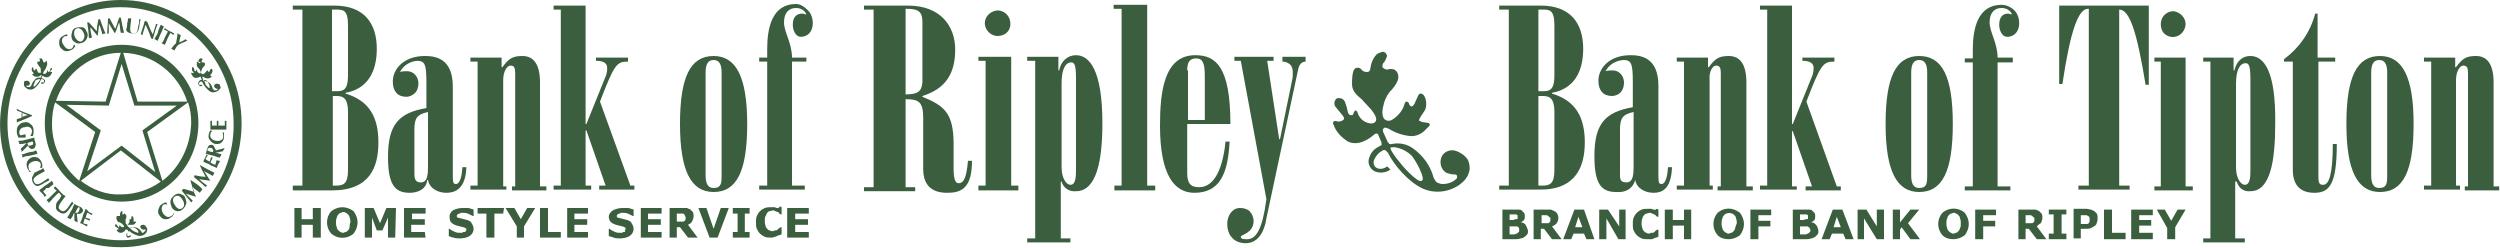 <?xml version="1.0" encoding="utf-8"?>
<!-- Generator: Adobe Illustrator 25.3.1, SVG Export Plug-In . SVG Version: 6.00 Build 0)  -->
<svg version="1.1" id="Layer_1" xmlns="http://www.w3.org/2000/svg" xmlns:xlink="http://www.w3.org/1999/xlink" x="0px" y="0px"
	 viewBox="0 0 312.5 31" style="enable-background:new 0 0 312.5 31;" xml:space="preserve">
<style type="text/css">
	.st0{fill:#3B5E3F;}
</style>
<g>
	<path class="st0" d="M36.6,23.3v0.5h4.9c4.8,0,5.8-3,5.8-6c0-3.1-1.1-5.2-4.1-6.1v-0.1c2.8-0.5,3.9-2.7,3.9-5.5
		c0-3.2-1.6-5.4-5.3-5.4h-5.2v0.5h1.2v22H36.6z M41.5,1.2H42c0.9,0,1.5,0,1.5,2v6.1c0,1.4-0.2,2.1-1.3,2.1h-0.7V1.2z M41.5,12h0.6
		c0.9,0,1.4,0.4,1.4,2v7.3c0,1.7-0.6,1.9-1.5,1.9h-0.4V12z"/>
	<path class="st0" d="M58.3,20.9h-0.5C57.7,22.6,57.3,23,57,23s-0.4-0.1-0.4-1V10.8c0-3.6-2.3-3.8-3.5-3.8c-2.6,0-4,1.6-4,3.2
		c0,1.2,0.6,1.9,1.7,1.9c0.4,0,0.8-0.2,1.1-0.5c0.3-0.3,0.4-0.8,0.4-1.2c0-0.8-0.6-1.5-1.4-1.5c-0.3,0-0.6,0-0.9,0.1
		c0.4-0.8,1.2-1.3,2.1-1.4c1,0,1.2,0.4,1.2,2.7v3.2c-3.4,0.6-4.8,2-4.8,6.1c0,3.4,0.8,4.5,2.7,4.5c1.1,0,2.1-0.5,2.2-1.6h0.1
		c0.2,1.1,1.3,1.6,2.3,1.6S58.2,23.7,58.3,20.9z M53.5,20.6c0,1.1,0,2.2-0.9,2.2c-0.8,0-0.8-0.6-0.8-1.3l0-5.3
		c0-1.4,0.3-1.9,1.7-2.2V20.6z"/>
	<path class="st0" d="M63.3,23.3h-0.4V10c0-1.1,0.5-1.8,0.9-1.8c0.5,0,0.6,0.3,0.6,1v14.1H64v0.5h4.3l0-0.5h-0.8V10.3
		c0-2.4-0.9-3.3-2.2-3.3c-1.2,0-1.7,0.3-2.5,1.4h-0.1V7.2h-3.9v0.5h0.9v15.5h-0.9v0.5h4.5V23.3z"/>
	<path class="st0" d="M75,12.7c1.8-4.7,2.1-5,3.5-5V7.2h-4v0.4c1.1,0,1.4,0.4,1.4,0.9c0,0.5-0.1,0.9-0.3,1.3l-2.3,5.7h-0.1V0.7h-4
		v0.5h0.9v22h-0.9v0.5h4.7v-0.5h-0.7v-6.9h0.1l2.4,6.9h-0.8v0.5h4.4v-0.5h-0.5L75,12.7z"/>
	<path class="st0" d="M89.2,7c-2.9,0-4.2,2.6-4.2,8.5s1.4,8.5,4.2,8.5c2.9,0,4.2-2.6,4.2-8.5S92,7,89.2,7z M90.2,21.9
		c0,0.9,0,1.6-1,1.6c-0.8,0-1-0.7-1-1.6V9.1c0-0.9,0.2-1.6,1-1.6s1,0.7,1,1.6V21.9z"/>
	<path class="st0" d="M99.5,0.5c-3,0-3.6,3-3.6,5.6v1.1h-1v0.5h1v15.5h-1v0.5h5.7v-0.5h-1.6V7.7h1.8V7.2H99c0-1.8-1-3.2-1-4.4
		C98,1.6,98.6,1,99.5,1c0.6,0,1.1,0.3,1.3,0.8c-0.2,0-0.3-0.1-0.5-0.1c-0.8,0-1.2,0.5-1.2,1.4c0,0.6,0.3,1.5,1,1.5
		c1,0,1.5-0.8,1.5-1.7c0-0.6-0.2-1.2-0.6-1.6S100.1,0.5,99.5,0.5z"/>
	<path class="st0" d="M119.8,22.9c-0.4,0-0.6-0.6-0.6-1.8v-3.1c0-3.9-1.2-4.8-3.9-5.9V12c2.9-0.9,4.1-2.8,4.1-5.8
		c0-2.9-1.8-5.5-5.9-5.5H108v0.5h1.2v22.2H108v0.5h6.4v-0.5h-1.2v-11c1.6,0,2.2,0.3,2.2,2.3l0,6.4c0,2,1,3,3,3c1.7,0,3.1-0.5,3.1-4
		h-0.5C120.8,22.2,120.5,22.9,119.8,22.9z M113.2,11.8V1.1c1.4,0,2.1,0.2,2.1,1.6v7.6C115.2,11.3,114.9,11.8,113.2,11.8z"/>
	<polygon class="st0" points="126.4,7.1 122.3,7.1 122.3,7.6 123.2,7.6 123.2,23.2 122.3,23.2 122.3,23.8 127.3,23.8 127.3,23.2 
		126.4,23.2 	"/>
	<path class="st0" d="M124.7,4.5c0.9,0,1.6-0.6,1.6-1.5c0-0.9-0.6-1.6-1.5-1.7v0c-0.9,0-1.7,0.7-1.7,1.6
		C123.1,3.7,123.8,4.5,124.7,4.5z"/>
	<path class="st0" d="M134.5,6.9c-1.1,0-1.9,0.8-2.1,1.9h-0.1V7.1h-3.9l0,0.5h1v22.2h-1v0.5h5.4v-0.5h-1.2v-7.1h0.1
		c0.2,0.8,1,1.3,1.8,1.2c2.6,0,3.3-3.9,3.3-8.5C137.8,8.8,136.2,6.9,134.5,6.9z M134.5,21.3c0,1-0.1,1.8-0.7,1.8
		c-0.5,0-1.1-0.8-1.1-2.2V10.4c0-1.8,0.5-2.6,1.2-2.6c0.4,0,0.6,0.3,0.6,2V21.3z"/>
	<polygon class="st0" points="143.4,0.6 139.2,0.6 139.2,1.1 140.2,1.1 140.2,23.2 139.3,23.2 139.3,23.8 144.4,23.8 144.4,23.2 
		143.4,23.2 	"/>
	<path class="st0" d="M153.2,17.6c-0.3,3.2-1.3,5.8-3.3,5.8c-1.1,0-1.5-0.5-1.5-1.8v-6.1h5.4c0-7.3-1.9-8.6-4.4-8.6
		c-3.9,0-4.4,4.6-4.4,8.8c0,6.2,1.8,8.4,4.3,8.4c3.3,0,4.2-2.6,4.4-6.4H153.2z M148.4,8.8c0-1,0.3-1.5,1.1-1.5
		c0.8,0,1.1,0.5,1.1,2.2V15l-2.1,0V8.8z"/>
	<path class="st0" d="M160.4,7.7c0.3,0,0.7,0.2,0.9,0.4s0.3,0.6,0.3,0.9c0,0.4,0,0.7-0.1,1.1l-1.5,7.3h-0.1l-1.5-9.8h0.8V7.1h-4.9
		v0.5h0.8l3.2,17.3c-0.5,3.8-1.3,5-2.4,5c-0.4,0-0.8,0-0.8-0.3c0-0.3,1.6-0.4,1.6-2c0-0.4-0.2-0.9-0.5-1.2c-0.3-0.3-0.8-0.4-1.2-0.4
		c-1,0-1.6,1-1.6,2c0,0.6,0.2,1.3,0.6,1.7c0.4,0.5,1.1,0.7,1.7,0.7c1.7,0,2.4-1.7,2.6-3.1L162.2,9c0.1-0.6,0.3-1.3,1-1.3V7.1h-2.9
		V7.7z"/>
	<polygon class="st0" points="39.1,27.4 37.7,27.4 37.7,26 36.8,26 36.8,29.7 37.7,29.7 37.7,28.1 39.1,28.1 39.1,29.7 40.1,29.7 
		40.1,26 39.1,26 	"/>
	<path class="st0" d="M42.8,25.9c-0.5,0-1,0.2-1.4,0.5c-0.7,0.8-0.7,2,0,2.8c0.8,0.7,2,0.7,2.8,0c0.3-0.4,0.5-0.9,0.5-1.4
		c0-0.5-0.2-1-0.5-1.4C43.8,26.1,43.3,25.9,42.8,25.9z M43.7,28.4c0,0.1-0.1,0.3-0.2,0.4c-0.1,0.1-0.2,0.2-0.3,0.2
		c-0.1,0-0.2,0.1-0.3,0.1c-0.1,0-0.2,0-0.3-0.1c-0.1,0-0.2-0.1-0.3-0.2c-0.1-0.1-0.2-0.2-0.2-0.4c-0.1-0.2-0.1-0.4-0.1-0.6
		c0-0.2,0-0.4,0.1-0.6c0-0.1,0.1-0.3,0.2-0.4c0.1-0.1,0.2-0.2,0.3-0.2c0.1,0,0.2-0.1,0.3-0.1c0.1,0,0.2,0,0.3,0.1
		c0.1,0,0.2,0.1,0.3,0.2c0.1,0.1,0.2,0.2,0.2,0.4c0.1,0.2,0.1,0.4,0.1,0.6C43.7,28,43.7,28.2,43.7,28.4z"/>
	<polygon class="st0" points="47.5,27.9 46.7,26 45.6,26 45.6,29.7 46.5,29.7 46.5,27.2 47.1,28.8 47.8,28.8 48.5,27.2 48.5,29.7 
		49.4,29.7 49.5,26 48.3,26 	"/>
	<polygon class="st0" points="50.5,29.7 53.2,29.7 53.1,29 51.4,29 51.4,28.1 53.1,28.1 53.1,27.4 51.5,27.4 51.5,26.7 53.2,26.7 
		53.2,26 50.5,26 	"/>
	<path class="st0" d="M58.4,27.5c-0.1,0-0.3-0.1-0.4-0.1l-0.4-0.1c-0.1,0-0.3-0.1-0.4-0.1c-0.1-0.1-0.1-0.1-0.1-0.2
		c0-0.1,0-0.1,0.1-0.2c0,0,0.1-0.1,0.2-0.1c0.1,0,0.1,0,0.2-0.1c0.1,0,0.2,0,0.2,0c0.2,0,0.4,0,0.7,0.1c0.2,0.1,0.4,0.2,0.6,0.3h0.1
		v-0.8c-0.2-0.1-0.4-0.1-0.6-0.2C58.3,26,58,26,57.8,26c-0.4,0-0.8,0.1-1.2,0.3c-0.2,0.2-0.4,0.4-0.4,0.7c0,0.3,0,0.6,0.2,0.8
		c0.2,0.2,0.4,0.3,0.7,0.4c0.1,0,0.3,0.1,0.4,0.1l0.4,0.1c0.1,0,0.2,0.1,0.3,0.1c0.1,0.1,0.1,0.1,0.1,0.2c0,0.1,0,0.1-0.1,0.2
		C58.2,29,58.1,29,58,29c-0.1,0-0.2,0-0.2,0.1h-0.2c-0.2,0-0.5,0-0.7-0.1c-0.2-0.1-0.5-0.2-0.7-0.4h-0.1v0.9
		c0.2,0.1,0.4,0.2,0.6,0.2c0.3,0.1,0.5,0.1,0.8,0.1c0.4,0,0.9-0.1,1.2-0.3c0.3-0.2,0.5-0.5,0.5-0.9c0-0.2-0.1-0.5-0.2-0.6
		C58.9,27.7,58.7,27.6,58.4,27.5z"/>
	<polygon class="st0" points="59.7,26.7 60.8,26.7 60.8,29.7 61.8,29.7 61.8,26.7 62.9,26.7 63,26 59.7,26 	"/>
	<polygon class="st0" points="65.1,27.4 64.3,26 63.2,26 64.6,28.3 64.6,29.7 65.5,29.7 65.5,28.3 66.9,26 65.9,26 	"/>
	<polygon class="st0" points="68.5,29 68.5,26 67.5,26 67.5,29.7 70.1,29.7 70.1,29 	"/>
	<polygon class="st0" points="70.9,29.7 73.5,29.7 73.5,29 71.8,29 71.8,28.1 73.4,28.1 73.4,27.4 71.8,27.4 71.8,26.7 73.5,26.7 
		73.5,26 70.9,26 	"/>
	<path class="st0" d="M78.4,27.5c-0.1,0-0.3-0.1-0.4-0.1l-0.4-0.1c-0.1,0-0.3-0.1-0.4-0.1c-0.1-0.1-0.1-0.1-0.1-0.2
		c0-0.1,0-0.1,0.1-0.2c0,0,0.1-0.1,0.2-0.1c0.1,0,0.1,0,0.2-0.1c0.1,0,0.2,0,0.2,0c0.2,0,0.4,0,0.7,0.1c0.2,0.1,0.4,0.2,0.6,0.3h0.1
		v-0.8c-0.2-0.1-0.4-0.1-0.6-0.2C78.3,26,78,26,77.8,26c-0.4,0-0.8,0.1-1.2,0.3c-0.3,0.2-0.5,0.5-0.5,0.8c0,0.2,0.1,0.5,0.2,0.6
		c0.2,0.2,0.4,0.3,0.7,0.4c0.1,0,0.3,0.1,0.4,0.1l0.4,0.1c0.1,0,0.2,0.1,0.3,0.1c0.1,0.1,0.1,0.1,0.1,0.2c0,0.1,0,0.1-0.1,0.2
		C78.2,29,78.1,29,78,29c-0.1,0-0.2,0-0.2,0.1h-0.2c-0.2,0-0.5,0-0.7-0.1c-0.2-0.1-0.5-0.2-0.7-0.4h-0.1v0.9
		c0.2,0.1,0.4,0.1,0.6,0.2c0.3,0.1,0.5,0.1,0.8,0.1c0.4,0,0.9-0.1,1.2-0.3c0.3-0.2,0.5-0.5,0.5-0.9c0-0.2-0.1-0.5-0.2-0.6
		C78.9,27.7,78.7,27.6,78.4,27.5z"/>
	<polygon class="st0" points="80.1,29.7 82.7,29.7 82.7,29 81,29 81,28.1 82.6,28.1 82.6,27.4 81,27.4 81,26.7 82.7,26.7 82.7,26 
		80.1,26 	"/>
	<path class="st0" d="M86.5,27.7c0.1-0.2,0.2-0.4,0.2-0.7c0-0.2,0-0.3-0.1-0.5c-0.1-0.1-0.2-0.2-0.3-0.3c-0.1-0.1-0.3-0.1-0.4-0.2
		c-0.2,0-0.4,0-0.6,0h-1.6v3.7h0.9v-1.3H85l1,1.3h1.2l-1.2-1.6C86.2,28,86.4,27.9,86.5,27.7z M85.7,27.4c0,0.1-0.1,0.1-0.1,0.2
		c-0.1,0.1-0.2,0.1-0.3,0.1c-0.1,0-0.3,0-0.4,0h-0.3v-1h0.3h0.3c0.1,0,0.2,0,0.2,0c0.1,0,0.1,0.1,0.2,0.2c0,0.1,0.1,0.2,0.1,0.2
		C85.7,27.2,85.7,27.3,85.7,27.4z"/>
	<polygon class="st0" points="89.2,28.6 88.3,26 87.3,26 88.7,29.7 89.7,29.7 91.1,26 90.1,26 	"/>
	<polygon class="st0" points="91.6,26.7 92.2,26.7 92.2,29 91.6,29 91.6,29.7 93.7,29.7 93.7,29 93.1,29 93.1,26.7 93.7,26.7 
		93.7,26 91.6,26 	"/>
	<path class="st0" d="M97.1,26c-0.1,0-0.2-0.1-0.3-0.1c-0.1,0-0.3,0-0.4,0c-0.3,0-0.5,0-0.8,0.1c-0.2,0.1-0.4,0.2-0.6,0.4
		c-0.2,0.2-0.3,0.4-0.4,0.6c-0.1,0.3-0.1,0.5-0.1,0.8c0,0.3,0,0.6,0.1,0.8c0.1,0.2,0.2,0.4,0.4,0.6c0.2,0.2,0.4,0.3,0.6,0.4
		c0.2,0.1,0.5,0.1,0.8,0.1c0.1,0,0.3,0,0.4-0.1c0.1,0,0.2,0,0.3-0.1c0.1,0,0.2-0.1,0.3-0.1l0.3-0.1v-0.9h-0.1c0,0-0.1,0.1-0.2,0.1
		c-0.1,0.1-0.1,0.1-0.2,0.2c-0.1,0.1-0.2,0.1-0.3,0.1c-0.1,0-0.2,0.1-0.3,0.1c-0.1,0-0.2,0-0.4-0.1c-0.1,0-0.2-0.1-0.3-0.2
		c-0.1-0.1-0.2-0.2-0.2-0.4c-0.1-0.2-0.1-0.4-0.1-0.6c0-0.2,0-0.4,0.1-0.6c0.1-0.1,0.1-0.3,0.2-0.4c0.1-0.1,0.2-0.2,0.3-0.2
		c0.1,0,0.3-0.1,0.4-0.1c0.1,0,0.2,0,0.3,0.1c0.1,0,0.2,0.1,0.3,0.1c0.1,0,0.2,0.1,0.2,0.2l0.2,0.1h0.1v-0.9l-0.2-0.1
		C97.3,26.1,97.2,26,97.1,26z"/>
	<polygon class="st0" points="98.4,29.7 101.1,29.7 101.1,29 99.4,29 99.4,28.1 101,28.1 101,27.4 99.4,27.4 99.4,26.7 101.1,26.7 
		101.1,26 98.4,26 	"/>
	<path class="st0" d="M190.7,28.1c-0.2-0.2-0.3-0.3-0.6-0.3c0.2-0.1,0.3-0.2,0.4-0.3c0.1-0.1,0.1-0.3,0.1-0.5c0-0.1,0-0.3-0.1-0.4
		c-0.1-0.1-0.2-0.2-0.3-0.3c-0.1-0.1-0.3-0.1-0.4-0.1c-0.2,0-0.4,0-0.6,0h-1.4v3.7h1.6c0.2,0,0.4,0,0.7-0.1c0.2,0,0.3-0.1,0.5-0.2
		c0.1-0.1,0.2-0.2,0.3-0.3c0.1-0.1,0.1-0.3,0.1-0.5l0,0C190.9,28.5,190.8,28.3,190.7,28.1z M188.7,26.8h0.5c0.1,0,0.2,0,0.3,0
		c0.1,0,0.1,0.1,0.2,0.1c0,0.1,0,0.1,0,0.2v0c0,0.1,0,0.1,0,0.2c0,0.1-0.1,0.1-0.2,0.1c-0.1,0-0.2,0-0.3,0.1h-0.5V26.8z M189.9,28.8
		c0,0.1,0,0.2-0.1,0.2c0,0.1-0.1,0.1-0.2,0.2c-0.1,0-0.2,0.1-0.3,0.1h-0.6v-1h0.6c0.1,0,0.2,0,0.3,0c0.1,0,0.2,0.1,0.2,0.1
		C189.9,28.5,189.9,28.6,189.9,28.8L189.9,28.8z"/>
	<path class="st0" d="M194.6,27.9c0.1-0.2,0.2-0.4,0.2-0.7c0-0.3-0.2-0.7-0.5-0.8c-0.1-0.1-0.3-0.1-0.4-0.2c-0.2,0-0.4,0-0.6,0h-1.6
		v3.7h0.9v-1.3h0.4l1,1.3h1.2l-1.2-1.6C194.3,28.2,194.5,28,194.6,27.9z M193.8,27.3c0,0.1,0,0.2,0,0.3c0,0.1-0.1,0.1-0.1,0.2
		c-0.1,0.1-0.2,0.1-0.3,0.1c-0.1,0-0.3,0-0.4,0h-0.3v-1h0.6c0.1,0,0.1,0,0.2,0.1c0.1,0,0.1,0.1,0.2,0.2
		C193.8,27.1,193.8,27.2,193.8,27.3L193.8,27.3z"/>
	<path class="st0" d="M196.8,26.2l-1.4,3.7h1l0.3-0.7h1.3l0.3,0.7h1l-1.3-3.7H196.8z M196.9,28.4l0.4-1.3l0.5,1.3H196.9z"/>
	<polygon class="st0" points="202.4,28.3 201,26.2 199.9,26.2 199.9,29.9 200.8,29.9 200.8,27.3 202.3,29.9 203.2,29.9 203.2,26.2 
		202.4,26.2 	"/>
	<path class="st0" d="M206.7,26.2c-0.1,0-0.2-0.1-0.3-0.1c-0.1,0-0.3,0-0.4,0c-0.3,0-0.5,0-0.8,0.1c-0.2,0.1-0.4,0.2-0.6,0.4
		c-0.2,0.2-0.3,0.4-0.4,0.6c-0.1,0.3-0.1,0.5-0.1,0.8c0,0.3,0,0.6,0.1,0.8c0.1,0.2,0.2,0.4,0.4,0.6c0.2,0.2,0.4,0.3,0.6,0.4
		c0.2,0.1,0.5,0.1,0.8,0.1l0,0c0.1,0,0.3,0,0.4,0c0.1,0,0.2,0,0.3-0.1c0.1,0,0.2-0.1,0.3-0.1l0.3-0.1v-0.9h-0.1l-0.2,0.1
		c-0.1,0.1-0.1,0.1-0.2,0.2c-0.1,0.1-0.2,0.1-0.3,0.1c-0.1,0-0.2,0-0.3,0.1c-0.1,0-0.3,0-0.4-0.1c-0.1,0-0.2-0.1-0.3-0.2
		c-0.1-0.1-0.2-0.2-0.2-0.4c-0.1-0.2-0.1-0.4-0.1-0.6c0-0.2,0-0.4,0.1-0.6c0-0.1,0.1-0.3,0.2-0.4c0.1-0.1,0.2-0.2,0.3-0.2
		c0.1,0,0.3-0.1,0.4-0.1c0.1,0,0.2,0,0.3,0.1c0.1,0,0.2,0.1,0.3,0.1c0.1,0.1,0.2,0.1,0.2,0.2l0.2,0.1h0.1v-0.9l-0.2-0.1
		C206.9,26.3,206.8,26.2,206.7,26.2z"/>
	<polygon class="st0" points="210.5,27.5 209.1,27.5 209.1,26.2 208.1,26.2 208.1,29.9 209.1,29.9 209.1,28.2 210.5,28.2 
		210.5,29.9 211.4,29.9 211.4,26.2 210.5,26.2 	"/>
	<path class="st0" d="M214.7,26.6c-0.7,0.8-0.7,2,0,2.8c0.4,0.4,0.9,0.5,1.4,0.5c0.5,0,1-0.2,1.4-0.5c0.3-0.4,0.5-0.9,0.5-1.4v0
		c0-0.5-0.2-1-0.5-1.4C216.6,25.9,215.5,25.9,214.7,26.6z M216.9,28.5c0,0.1-0.1,0.3-0.2,0.4v0c-0.1,0.1-0.2,0.2-0.3,0.2
		c-0.1,0-0.2,0.1-0.3,0.1c-0.1,0-0.2,0-0.3-0.1c-0.1,0-0.2-0.1-0.3-0.2c-0.1-0.1-0.2-0.2-0.2-0.4c-0.1-0.2-0.1-0.4-0.1-0.6
		c0-0.2,0-0.4,0.1-0.6c0-0.1,0.1-0.3,0.2-0.4c0.1-0.1,0.2-0.2,0.3-0.2c0.2-0.1,0.5-0.1,0.7,0c0.1,0,0.2,0.1,0.3,0.2
		c0.1,0.1,0.2,0.2,0.2,0.4c0.1,0.2,0.1,0.4,0.1,0.6C217,28.2,216.9,28.4,216.9,28.5z"/>
	<polygon class="st0" points="218.8,29.9 219.8,29.9 219.8,28.3 221.3,28.3 221.3,27.6 219.8,27.6 219.8,26.9 221.4,26.9 
		221.4,26.2 218.8,26.2 	"/>
	<path class="st0" d="M227,28.1c-0.2-0.2-0.3-0.3-0.6-0.3c0.2-0.1,0.3-0.2,0.4-0.3c0.1-0.1,0.1-0.3,0.1-0.5c0-0.1,0-0.3-0.1-0.4
		c-0.1-0.1-0.2-0.2-0.3-0.3c-0.1-0.1-0.3-0.1-0.4-0.1c-0.2,0-0.4,0-0.6,0h-1.4v3.7h1.6c0.2,0,0.4,0,0.7-0.1c0.2,0,0.3-0.1,0.5-0.2
		c0.1-0.1,0.2-0.2,0.3-0.3c0.1-0.1,0.1-0.3,0.1-0.5l0,0C227.2,28.5,227.2,28.3,227,28.1z M225,26.8h0.5c0.1,0,0.2,0,0.3,0
		c0.1,0,0.1,0.1,0.2,0.1c0,0.1,0,0.1,0,0.2v0c0,0.1,0,0.1,0,0.2c0,0.1-0.1,0.1-0.2,0.1c-0.1,0-0.2,0-0.3,0.1H225V26.8z M226.3,28.8
		c0,0.1,0,0.2-0.1,0.2c0,0.1-0.1,0.1-0.2,0.2c-0.1,0-0.2,0.1-0.3,0.1H225v-1h0.6c0.1,0,0.2,0,0.3,0c0.1,0,0.2,0.1,0.2,0.1
		C226.2,28.5,226.3,28.6,226.3,28.8L226.3,28.8z"/>
	<path class="st0" d="M229.1,26.2l-1.4,3.7h1l0.3-0.7h1.4l0.3,0.7h1l-1.4-3.7H229.1z M229.2,28.4l0.4-1.3l0.5,1.3H229.2z"/>
	<polygon class="st0" points="234.6,28.3 233.3,26.2 232.2,26.2 232.2,29.9 233,29.9 233,27.3 234.6,29.9 235.5,29.9 235.5,26.2 
		234.6,26.2 	"/>
	<polygon class="st0" points="239.9,26.2 238.8,26.2 237.5,27.8 237.5,26.2 236.6,26.2 236.6,29.9 237.5,29.9 237.5,28.7 
		237.7,28.4 238.8,29.9 240,29.9 238.5,27.9 	"/>
	<path class="st0" d="M242.8,26.6c-0.7,0.8-0.7,2,0,2.8c0.4,0.4,0.9,0.5,1.4,0.5c0.5,0,1-0.2,1.4-0.5c0.3-0.4,0.5-0.9,0.5-1.4v0
		c0-0.5-0.2-1-0.5-1.4C244.8,25.9,243.6,25.9,242.8,26.6z M245,28.5c0,0.1-0.1,0.3-0.2,0.4v0c-0.1,0.1-0.2,0.2-0.3,0.2
		c-0.1,0-0.2,0.1-0.3,0.1c-0.1,0-0.2,0-0.3-0.1c-0.1,0-0.2-0.1-0.3-0.2c-0.1-0.1-0.2-0.2-0.2-0.4c-0.1-0.2-0.1-0.4-0.1-0.6
		c0-0.2,0-0.4,0.1-0.6c0-0.1,0.1-0.3,0.2-0.4c0.1-0.1,0.2-0.2,0.3-0.2c0.1,0,0.2-0.1,0.3-0.1c0.1,0,0.2,0,0.3,0.1
		c0.1,0,0.2,0.1,0.3,0.2c0.1,0.1,0.2,0.2,0.2,0.4c0.1,0.2,0.1,0.4,0.1,0.6C245.1,28.2,245.1,28.4,245,28.5z"/>
	<polygon class="st0" points="246.9,29.9 247.9,29.9 247.9,28.3 249.4,28.3 249.4,27.6 247.9,27.6 247.9,26.9 249.5,26.9 
		249.5,26.2 246.9,26.2 	"/>
	<path class="st0" d="M255.1,27.9c0.1-0.2,0.2-0.4,0.2-0.7c0-0.2,0-0.3-0.1-0.5c-0.1-0.1-0.2-0.2-0.3-0.3c-0.1-0.1-0.3-0.1-0.4-0.2
		c-0.2,0-0.4,0-0.6,0h-1.6v3.7h0.9v-1.3h0.4l1,1.3h1.2l-1.2-1.6C254.7,28.2,254.9,28,255.1,27.9z M254.3,27.3c0,0.1,0,0.2,0,0.3
		c0,0.1-0.1,0.1-0.1,0.2c-0.1,0.1-0.2,0.1-0.3,0.1c-0.1,0-0.3,0-0.4,0h-0.3v-1h0.6c0.1,0,0.1,0,0.2,0.1c0.1,0,0.1,0.1,0.2,0.2
		C254.2,27.1,254.3,27.2,254.3,27.3L254.3,27.3z"/>
	<polygon class="st0" points="256.1,26.8 256.7,26.8 256.7,29.2 256.1,29.2 256.1,29.9 258.3,29.9 258.3,29.2 257.7,29.2 
		257.7,26.8 258.3,26.8 258.3,26.2 256.1,26.2 	"/>
	<path class="st0" d="M261.8,26.4c-0.1-0.1-0.3-0.1-0.4-0.2c-0.2,0-0.4-0.1-0.6-0.1h-1.6v3.7h0.9v-1.2h0.6c0.2,0,0.5,0,0.7-0.1
		c0.2-0.1,0.3-0.2,0.5-0.3c0.1-0.1,0.2-0.2,0.2-0.4c0.1-0.2,0.1-0.3,0.1-0.5c0-0.2,0-0.4-0.1-0.6C262,26.6,261.9,26.5,261.8,26.4z
		 M261.2,27.4c0,0.1,0,0.2,0,0.3c0,0.1-0.1,0.1-0.1,0.2c-0.1,0.1-0.2,0.1-0.3,0.1c-0.1,0-0.3,0-0.4,0h-0.3v-1.1h0.6
		c0.1,0,0.2,0,0.3,0.1c0.1,0,0.1,0.1,0.2,0.2C261.2,27.2,261.2,27.3,261.2,27.4L261.2,27.4z"/>
	<polygon class="st0" points="262.2,27.4 262.2,27.3 262.2,27.3 	"/>
	<polygon class="st0" points="264,26.2 263,26.2 263,29.9 265.7,29.9 265.7,29.1 264,29.1 	"/>
	<polygon class="st0" points="266.4,29.9 269.1,29.9 269.1,29.1 267.4,29.1 267.4,28.2 268.9,28.2 268.9,27.5 267.4,27.5 
		267.4,26.9 269.1,26.9 269.1,26.2 266.4,26.2 	"/>
	<polygon class="st0" points="271.4,27.6 270.6,26.2 269.6,26.2 270.9,28.5 270.9,29.9 271.9,29.9 271.9,28.4 273.2,26.2 
		272.2,26.2 	"/>
	<path class="st0" d="M198.1,17.8c0-3.1-1.1-5.2-4.1-6.1v-0.1c2.8-0.5,3.9-2.7,3.9-5.5c0-3.2-1.6-5.4-5.3-5.4h-5.2v0.5h1.2v22h-1.2
		v0.5h4.9C197,23.8,198.1,20.8,198.1,17.8z M192.3,1.2h0.5c0.9,0,1.5,0,1.5,2v6.1c0,1.4-0.2,2.1-1.3,2.1h-0.7V1.2z M192.3,12h0.6
		c0.9,0,1.4,0.4,1.4,2v7.3c0,1.7-0.6,1.9-1.5,1.9h-0.5V12z"/>
	<path class="st0" d="M204.4,22.5c0.2,1.1,1.3,1.6,2.3,1.6s2.2-0.4,2.3-3.2h-0.5c-0.1,1.7-0.5,2.1-0.8,2.1c-0.3,0-0.4-0.1-0.4-1
		l0-11.3c0-3.6-2.3-3.8-3.5-3.8c-2.6,0-4,1.6-4,3.2c0,1.2,0.6,1.9,1.7,1.9c0.4,0,0.9-0.2,1.1-0.5c0.3-0.3,0.4-0.8,0.4-1.2
		c0-0.8-0.6-1.5-1.4-1.5c-0.3,0-0.6,0-0.9,0.1c0.4-0.8,1.2-1.3,2.2-1.4c1,0,1.2,0.4,1.2,2.7v3.2c-3.4,0.6-4.8,2-4.8,6.1
		c0,3.4,0.8,4.5,2.7,4.5C203.2,24.1,204.1,23.6,204.4,22.5L204.4,22.5z M204.2,20.6c0,1.1,0,2.2-0.9,2.2s-0.8-0.6-0.8-1.3l0-5.3
		c0-1.4,0.3-1.9,1.7-2.2V20.6z"/>
	<path class="st0" d="M214.5,8.2c0.5,0,0.6,0.3,0.6,1v14.1h-0.4v0.5h4.4l0-0.5h-0.8V10.3c0-2.4-0.9-3.3-2.2-3.3
		c-1.2,0-1.7,0.3-2.5,1.4h-0.1V7.2h-3.9v0.5h0.9v15.5h-0.9v0.5h4.5v-0.5h-0.4V10C213.6,8.9,214.1,8.2,214.5,8.2z"/>
	<path class="st0" d="M224.7,23.3H224v-6.9h0.1l2.4,6.9h-0.8v0.5h4.4v-0.5h-0.5l-3.8-10.6c1.8-4.7,2.1-5,3.5-5V7.2h-4v0.4
		c1.1,0,1.4,0.4,1.4,0.9c0,0.5-0.1,0.9-0.3,1.3l-2.3,5.7H224V0.7h-4l0,0.5h0.9v22H220v0.5h4.6V23.3z"/>
	<path class="st0" d="M239.9,7c-2.9,0-4.2,2.6-4.2,8.5s1.4,8.5,4.2,8.5c2.9,0,4.2-2.6,4.2-8.5S242.8,7,239.9,7z M240.9,21.9
		c0,0.9,0,1.6-1,1.6c-0.8,0-1-0.7-1-1.6V9.1c0-0.9,0.2-1.6,1-1.6c0.8,0,1,0.7,1,1.6V21.9z"/>
	<path class="st0" d="M249.9,3.1c0,0.6,0.3,1.5,1,1.5c1,0,1.5-0.8,1.5-1.7c0-0.6-0.2-1.2-0.6-1.6c-0.4-0.4-1-0.7-1.6-0.7
		c-3,0-3.6,3-3.6,5.6v1.1h-1v0.5h1v15.5h-1v0.5h5.7v-0.5h-1.6l0-15.5h1.9V7.2h-1.9c0-1.8-1-3.2-1-4.4c0-1.2,0.6-1.8,1.5-1.8
		c0.6,0,1.1,0.3,1.3,0.8c-0.2,0-0.3-0.1-0.5-0.1C250.3,1.7,249.9,2.2,249.9,3.1z"/>
	<path class="st0" d="M264.9,1.2L264.9,1.2c1.3,0,2.2,2.7,3.3,9.4h0.4V0.7h-11.2v9.8h0.4c1-6.7,2-9.4,3.2-9.4h0.1v22.1h-1.3v0.5h6.4
		v-0.5h-1.3V1.2z"/>
	<path class="st0" d="M270.8,4.4c0.5,0.3,1.1,0.3,1.6,0c0.5-0.3,0.8-0.9,0.8-1.4c0-0.8-0.7-1.5-1.5-1.6c-0.9,0-1.6,0.7-1.6,1.6
		C270.1,3.6,270.3,4.1,270.8,4.4z"/>
	<polygon class="st0" points="273.2,7.2 269.3,7.2 269.3,7.7 270.1,7.7 270.1,23.3 269.3,23.3 269.3,23.8 274.1,23.8 274.1,23.3 
		273.2,23.3 	"/>
	<path class="st0" d="M281.3,7c-1.2,0-1.8,0.9-2,1.8h-0.1V7.2h-3.8v0.5h0.9v22.1h-0.9v0.5h5.2v-0.5h-1.2v-7.1h0.2
		c0.2,0.8,0.9,1.3,1.7,1.2c2.5,0,3.1-3.8,3.1-8.4C284.5,8.9,283,7,281.3,7z M280.6,23.1c-0.5,0-1.1-0.8-1.1-2.2V10.5
		c0-1.8,0.5-2.6,1.2-2.6c0.4,0,0.6,0.3,0.6,2l0,11.5C281.3,22.3,281.2,23.1,280.6,23.1z"/>
	<path class="st0" d="M290.4,23.1c-0.4,0-0.6-0.1-0.6-1V7.7l2.1,0V7.2h-2.2V1.7h-0.3c-0.6,2.3-2,4.3-3.9,5.7v0.3h1.1v13.5
		c0,1.8,0.8,2.9,2.7,2.9s2.8-1.1,2.8-6.1h-0.5C291.6,21.9,291.1,23.1,290.4,23.1z"/>
	<path class="st0" d="M297.5,7c-2.9,0-4.2,2.6-4.2,8.5s1.4,8.5,4.2,8.5c2.9,0,4.2-2.6,4.2-8.5S300.3,7,297.5,7z M298.4,21.9
		c0,0.9,0,1.6-1,1.6c-0.8,0-1-0.7-1-1.6V9.1c0-0.9,0.2-1.6,1-1.6c0.8,0,1,0.7,1,1.6V21.9z"/>
	<path class="st0" d="M311.7,23.3V10.3c0-2.4-0.9-3.3-2.2-3.3c-1.2,0-1.7,0.3-2.5,1.4h-0.1V7.2h-3.9v0.5h0.9v15.5h-0.9v0.5h4.5v-0.5
		H307V10c0-1.1,0.5-1.8,0.9-1.8c0.5,0,0.6,0.3,0.6,1v14.1h-0.4v0.5h4.3l0-0.5H311.7z"/>
	<path class="st0" d="M182.1,18.9c-0.7-0.3-1.6,0-1.9,0.7s-0.1,1.6,0.6,2c0.3,0.1,0.6,0.2,0.9,0.2c0.1,0,0.3,0,0.4,0.1
		c0,0.1,0.1,0.3,0,0.4c-0.5,0.5-1.1,0.7-1.8,0.7c-0.2,0-0.5-0.1-0.7-0.2c-0.2-0.2-0.3-0.4-0.4-0.6c-0.4-1.5-1.3-2.7-2.5-3.6
		c-0.8-0.6-1.8-0.8-2.7-0.6c-0.1,0-0.3,0.1-0.4-0.1c-0.1-0.1-0.2-0.2-0.2-0.3l-0.5-1.1c-0.1-0.3,0-0.4,0.1-0.5
		c0.1-0.1,0.4,0,0.6,0.1c0.8,0.5,1.7,0.8,2.6,0.9c0.8,0.1,1.6-0.3,2.1-0.9c0.3-0.3,0.5-0.4,0.4-0.6c-0.1-0.2-0.2-0.1-0.6-0.2
		c-0.4,0-0.6-0.2-0.7-0.2c-0.1-0.1,0.1-0.4,0.7-1.3c0.4-0.7,0.1-2.1-0.5-2.1c-0.3,0-0.3,0.2-0.8,1.3c-0.1,0.1-0.2,0.3-0.3,0.3
		c-0.2,0-0.3-0.1-0.4-0.4c0-0.1-0.2-0.2-0.3-0.2s-0.2,0.1-0.3,0.5c-0.2,0.6-0.6,1.1-1.1,1.5c-0.5,0.4-0.8,0.5-1.2,0.3
		s-0.5-0.9-0.3-1.7c0.1-0.6,0.4-1.3,0.8-1.8c0.4-0.4,0.8-0.9,1-1.4c0.2-0.5,0.1-1.1-0.4-1.4c-0.3-0.1-0.6-0.1-0.9,0
		c-0.2,0-0.4-0.1-0.6-0.3c0-0.2,0-0.3,0.1-0.5c0.2-0.2,0.3-0.4,0.4-0.7c0.1-0.1,0.1-0.3,0-0.4c0-0.1-0.1-0.2-0.3-0.3
		c-0.2-0.1-0.5,0.1-0.8,0.2c-0.5,0.4-0.8,1.1-0.9,1.8c0,0.2-0.1,0.5-0.4,0.5c-0.3,0-0.6-0.1-0.7-0.3c-0.2-0.2-0.4-0.3-0.7-0.2
		c-0.3,0.1-0.5,0.6-0.5,2c0,0.9,0.6,1.4,1.2,1.9c0.4,0.4,0.8,0.9,1.2,1.3c0.5,0.6,0.7,1.1,0.6,1.4c-0.2,0.4-0.7,0.4-1.2,0.2
		c-0.5-0.2-0.9-0.6-1.1-1.2c0-0.1-0.1-0.2-0.2-0.3c-0.1,0-0.2,0.1-0.3,0.3c0,0.2-0.1,0.3-0.3,0.3c-0.2,0-0.3-0.1-0.4-0.3
		c-0.1-0.5-0.2-0.9-0.4-1.4c-0.2-0.4-0.6-0.5-1-0.4c-0.3,0.2-0.4,0.7-0.2,1c0.3,0.4,0.6,0.7,0.9,1.1c0.2,0.2,0.2,0.4,0.2,0.5
		c-0.2,0.2-0.4,0.3-0.7,0.3c-0.4-0.1-0.5-0.1-0.6,0c-0.1,0.1-0.1,0.3,0,0.4c0.3,0.9,1,1.6,1.8,2.1c1.3,0.6,2.6-0.3,3.3-0.9
		c0.1-0.1,0.2-0.1,0.3-0.1c0.1,0,0.2,0.1,0.2,0.2l0.3,0.7c0.1,0.2,0.1,0.3,0.1,0.5c0,0.1-0.2,0.1-0.3,0.2c-0.6,0.3-1,0.7-1.2,1.3
		c-0.3,0.6-0.1,1.4,0.6,1.8c0.7,0.3,1.4,0.2,2-0.2l-0.4-0.4c-0.4,0.3-0.9,0.4-1.3,0.2c-0.4-0.2-0.5-0.7-0.3-1.1
		c0.2-0.4,0.5-0.8,0.9-1c0.1-0.1,0.3-0.2,0.5-0.1c0.1,0.1,0.2,0.2,0.3,0.3c0.7,1.5,2.6,3.7,4.4,4.5c2.6,1.1,5.3-0.5,5.7-2
		c0.2-0.5,0.1-1.1-0.1-1.6C183.1,19.4,182.6,19.1,182.1,18.9z M177.7,22.6c-0.1,0.1-0.3,0-0.5-0.1c-0.7-0.5-1.3-1.1-1.9-1.8
		c-0.5-0.6-1-1.2-1.4-1.9c-0.1-0.2-0.1-0.3-0.1-0.3c0-0.1,0.2-0.1,0.5-0.1v0c0.8,0.1,1.6,0.5,2.2,1.1c0.5,0.7,0.9,1.4,1.2,2.2
		C177.9,22.3,177.9,22.5,177.7,22.6z"/>
	<path class="st0" d="M4.2,11.1c0.4-0.3,0.7-0.6,0.9-1.1c0,0,0-0.1,0.1-0.1c0,0,0.1,0,0.1,0c0.1,0,0.2,0.1,0.2,0.2
		c0,0.1,0,0.2,0,0.2c-0.1,0-0.2,0-0.3,0l-0.1,0.1c0.1,0.1,0.3,0.1,0.4,0c0.1-0.1,0.2-0.3,0.1-0.4C5.5,9.9,5.4,9.8,5.3,9.8
		c0,0-0.1,0-0.1,0c0,0,0-0.1,0-0.1l0.1-0.2c0,0,0,0,0,0s0,0,0.1,0c0.2,0.2,0.5,0.2,0.7,0.1c0.2-0.1,0.3-0.3,0.4-0.5c0,0,0-0.1,0-0.1
		c0,0-0.1,0-0.1,0c0,0-0.1,0-0.1,0c0,0,0-0.1,0-0.1c0.1-0.1,0.1-0.2,0.2-0.2c0-0.1,0-0.2,0-0.2c-0.1,0-0.2,0-0.2,0.1
		c0,0.1,0,0.2-0.1,0.3c0,0,0,0.1-0.1,0.1c0,0-0.1,0-0.1-0.1c0-0.1,0-0.1-0.1-0.1c0,0,0,0,0,0.1c0,0.1-0.1,0.2-0.2,0.3
		c-0.1,0.1-0.2,0-0.3,0c0-0.1,0-0.2,0.1-0.3c0.1-0.1,0.1-0.2,0.2-0.3C5.8,8.3,5.9,8.2,5.9,8c0-0.3-0.1-0.4-0.1-0.4
		c-0.1,0-0.1,0-0.1,0.1c0,0.1-0.1,0.1-0.2,0.1c-0.1,0-0.1-0.1-0.1-0.1c0-0.1-0.1-0.3-0.2-0.4c-0.1,0-0.1,0-0.2,0
		c-0.1,0-0.1,0.1,0,0.2C5,7.4,5,7.4,5,7.5c0,0,0,0.1,0,0.1c0,0-0.1,0.1-0.1,0.1c-0.1,0-0.1,0-0.2,0C4.7,7.7,4.6,7.9,4.7,8
		c0.1,0.1,0.1,0.2,0.2,0.3C5,8.4,5.1,8.5,5.1,8.7c0,0.2,0,0.3,0,0.4c-0.1,0-0.2,0-0.3,0C4.7,8.9,4.6,8.8,4.6,8.7
		c0-0.1,0-0.1-0.1-0.1c0,0,0,0-0.1,0.1c0,0.1-0.1,0.1-0.1,0.1c0,0-0.1,0-0.1-0.1C4.2,8.5,4.1,8.4,4.1,8.4C4,8.4,3.9,8.7,4,8.9
		c0.2,0.2,0.2,0.2,0.2,0.3c0,0-0.1,0.1-0.1,0.1c-0.1,0-0.1,0-0.1,0s0,0.1,0.1,0.1c0.1,0.1,0.3,0.2,0.5,0.2c0.2,0,0.4-0.1,0.5-0.2
		c0.1,0,0.1-0.1,0.1,0s0,0,0,0.1L5.1,9.6c0,0,0,0.1,0,0.1c0,0-0.1,0-0.1,0c-0.2,0-0.4,0-0.6,0.2c-0.2,0.2-0.4,0.5-0.5,0.8
		c0,0.1,0,0.1-0.1,0.1c0,0-0.1,0-0.1,0.1c-0.1,0-0.3,0-0.4-0.1c0,0,0-0.1,0-0.1c0,0,0,0,0.1,0c0.1,0,0.1,0,0.2,0
		c0.1-0.1,0.2-0.3,0.1-0.4c0-0.1-0.1-0.1-0.2-0.2c-0.1,0-0.2,0-0.3,0c-0.1,0-0.2,0.1-0.2,0.2s0,0.2,0,0.4
		C3.3,11.2,3.8,11.3,4.2,11.1z M4.4,10.1L4.4,10.1C4.5,10,4.7,9.9,4.9,9.9c0.1,0,0.1,0,0.1,0c0,0,0,0,0,0.1
		c-0.1,0.1-0.2,0.3-0.3,0.4c-0.1,0.1-0.2,0.3-0.4,0.4c0,0-0.1,0.1-0.1,0s0-0.1,0-0.2C4.3,10.5,4.3,10.3,4.4,10.1z"/>
	<path class="st0" d="M15.1,0C9,0,3.5,3.8,1.2,9.6C-1.2,15.4,0.1,22,4.4,26.4c2.9,3,6.7,4.5,10.7,4.5c2,0,3.9-0.4,5.8-1.2
		c5.7-2.4,9.3-8,9.3-14.3C30.2,6.9,23.4,0,15.1,0z M20.5,28.9c-5.3,2.3-11.3,1-15.4-3.1C1.1,21.6-0.2,15.4,2,9.9
		c2.2-5.4,7.3-9,13.1-9c7.8,0,14.1,6.5,14.1,14.5C29.3,21.4,25.8,26.6,20.5,28.9z"/>
	<path class="st0" d="M8.3,6.4c0.3,0,0.5-0.1,0.7-0.2c0.2-0.1,0.3-0.3,0.4-0.4c0-0.1-0.1-0.1-0.1-0.2H9.2c0,0.2-0.1,0.4-0.3,0.5
		C8.7,6.2,8.3,6.2,8,5.7C7.6,5.2,7.7,4.8,8,4.6c0.1-0.1,0.3-0.1,0.5-0.1l0,0C8.4,4.5,8.4,4.4,8.4,4.3C8.2,4.3,8,4.4,7.9,4.5
		C7.6,4.6,7.4,4.9,7.4,5.2c0,0.3,0,0.6,0.2,0.8C7.8,6.2,8,6.4,8.3,6.4z"/>
	<path class="st0" d="M9.6,5.4c0.3,0.1,0.5,0,0.8-0.1c0.2-0.1,0.4-0.3,0.5-0.6s0.1-0.5-0.1-0.8c-0.1-0.3-0.3-0.5-0.6-0.5
		s-0.5,0-0.8,0.1C9.2,3.6,9,3.8,9,4.1C8.9,4.3,8.9,4.6,9,4.9C9.1,5.1,9.3,5.3,9.6,5.4z M9.5,3.6L9.5,3.6c0.3-0.2,0.7,0,0.9,0.4
		c0.3,0.5,0.1,0.9-0.1,1.1S9.7,5.2,9.4,4.7C9.2,4.3,9.2,3.8,9.5,3.6z"/>
	<path class="st0" d="M11.4,4.7c0,0,0.1,0,0.1,0c-0.1-0.4-0.2-0.8-0.2-1.3l0,0c0.3,0.4,0.6,0.7,0.9,1.1l0,0h0c0.1-0.5,0.1-1,0.2-1.4
		c0.2,0.4,0.3,0.8,0.4,1.2c0.1,0,0.1-0.1,0.2-0.1c0.1,0,0.1,0,0.2,0c-0.2-0.4-0.5-1.2-0.7-1.8c0,0-0.1,0-0.1,0c0,0-0.1,0-0.1,0
		c-0.1,0.5-0.2,1-0.2,1.5c-0.3-0.3-0.6-0.7-1-1.1c0,0-0.1,0-0.1,0c0,0-0.1,0-0.1,0c0.1,0.6,0.2,1.3,0.2,1.9
		C11.3,4.8,11.3,4.8,11.4,4.7z"/>
	<path class="st0" d="M13.6,4.2c0-0.4,0-0.9,0-1.3h0c0.2,0.4,0.5,0.8,0.7,1.2h0h0.1c0.2-0.4,0.3-0.9,0.5-1.3
		c0.1,0.4,0.1,0.9,0.2,1.3c0.1,0,0.2,0,0.2,0h0.2c-0.1-0.4-0.3-1.3-0.4-1.9c0,0-0.1,0-0.1,0c0,0-0.1,0-0.1,0c-0.2,0.5-0.3,1-0.5,1.4
		c-0.2-0.4-0.5-0.9-0.7-1.3c0,0-0.1,0-0.1,0c0,0-0.1,0-0.1,0c0,0.6-0.1,1.3-0.1,1.9c0,0,0.1,0,0.1,0C13.5,4.2,13.6,4.2,13.6,4.2z"/>
	<path class="st0" d="M16.5,4.2C17,4.3,17.3,4,17.4,3.4c0.1-0.5,0.1-0.9,0.2-1c0,0-0.1,0-0.1,0l-0.1,0c0,0.3,0,0.5-0.1,0.8
		c-0.1,0.5-0.1,1-0.6,1c-0.3,0-0.5-0.2-0.4-0.9c0-0.3,0.1-0.7,0.1-1c-0.1,0-0.1,0-0.2,0c-0.1,0-0.1,0-0.2,0c0,0.1,0,0.3-0.1,0.6
		c0,0.2,0,0.4-0.1,0.7C15.7,3.9,16,4.1,16.5,4.2z"/>
	<path class="st0" d="M17.8,4.4c0-0.1,0.1-0.3,0.2-0.7c0.1-0.2,0.1-0.4,0.2-0.6c0.3,0.6,0.5,1.1,0.7,1.7c0.1,0,0.1,0,0.2,0.1
		c0.2-0.7,0.3-1.1,0.6-1.9c0,0-0.1,0-0.1,0c0,0-0.1,0-0.1,0c0,0.1-0.3,0.9-0.4,1.3c-0.3-0.5-0.5-1.1-0.7-1.6c0,0-0.1,0-0.1,0
		l-0.1-0.1C18.1,2.6,18,2.8,18,3c-0.2,0.6-0.4,1.2-0.4,1.3c0,0,0.1,0,0.1,0C17.7,4.3,17.7,4.4,17.8,4.4z"/>
	<path class="st0" d="M19.3,4.9c0.1,0,0.1,0,0.2,0.1c0.1,0,0.1,0.1,0.2,0.1c0.1-0.2,0.2-0.4,0.3-0.7L20.2,4c0.1-0.3,0.2-0.5,0.3-0.7
		c-0.1,0-0.1,0-0.2-0.1c-0.1,0-0.1-0.1-0.2-0.1c-0.1,0.2-0.2,0.4-0.3,0.7l-0.1,0.4C19.5,4.5,19.4,4.7,19.3,4.9z"/>
	<path class="st0" d="M20.6,4.7c-0.1,0.3-0.2,0.5-0.4,0.7c0.1,0,0.1,0.1,0.2,0.1c0.1,0,0.1,0.1,0.2,0.1c0.1-0.2,0.2-0.4,0.3-0.7
		l0.3-0.6c0.1-0.1,0.1-0.2,0.1-0.2c0.1,0.1,0.3,0.2,0.4,0.3c0,0,0-0.1,0-0.1c0,0,0-0.1,0.1-0.1c-0.2-0.1-0.3-0.2-0.6-0.3
		c-0.3-0.2-0.4-0.2-0.6-0.4c0,0.1-0.1,0.2-0.1,0.2c0.2,0.1,0.3,0.1,0.4,0.2C21,3.9,21,4,20.9,4.1L20.6,4.7z"/>
	<path class="st0" d="M21.7,5.7c-0.1,0.1-0.2,0.3-0.3,0.4c0.1,0,0.1,0.1,0.2,0.1c0.1,0,0.1,0.1,0.2,0.1c0.1-0.2,0.2-0.3,0.3-0.5
		l0.2-0.2c0.3-0.2,0.9-0.4,1.1-0.5l-0.1-0.1c0,0-0.1-0.1-0.1-0.1c-0.3,0.2-0.5,0.3-0.8,0.4l0,0c0-0.1,0.1-0.6,0.2-0.9
		c-0.1,0-0.1-0.1-0.2-0.1c-0.1,0-0.1-0.1-0.2-0.2c0,0.2-0.1,0.9-0.2,1.3L21.7,5.7z"/>
	<path class="st0" d="M4,14.5c0,0,0-0.1,0-0.1c-0.6-0.2-1.6-0.6-1.9-0.8c0,0.1,0,0.1,0,0.1c0,0,0,0.1,0,0.1C2.3,13.9,2.5,14,2.7,14
		c0,0.1,0,0.2,0,0.3s0,0.2,0,0.4c-0.2,0.1-0.4,0.1-0.6,0.2c0,0.1,0,0.2,0,0.2c0,0.1,0,0.2,0,0.2c0.5-0.2,1.3-0.5,1.9-0.8
		C4,14.5,4,14.5,4,14.5z M2.8,14.6l0-0.5c0.2,0.1,0.4,0.2,0.7,0.3C3.3,14.4,3.1,14.5,2.8,14.6z"/>
	<path class="st0" d="M2.7,17.2c0.2,0,0.3,0,0.5,0c0-0.1,0-0.1,0-0.2c0-0.1,0-0.1,0-0.2c0,0-0.2,0-0.5,0.1c-0.1,0-0.1,0-0.2,0
		c0-0.1-0.1-0.2-0.1-0.3c0-0.4,0.3-0.7,0.7-0.7C3.6,15.7,4,16,4,16.4c0,0.2-0.1,0.4-0.2,0.6V17c0.1,0,0.2,0,0.3,0
		c0.1-0.2,0.1-0.4,0.1-0.7c0-0.3-0.1-0.6-0.4-0.8c-0.2-0.2-0.5-0.3-0.8-0.2c-0.3,0-0.5,0.2-0.7,0.4c-0.2,0.2-0.2,0.5-0.2,0.8
		c0,0.2,0.1,0.5,0.2,0.7C2.5,17.2,2.6,17.2,2.7,17.2z"/>
	<path class="st0" d="M4.1,18.6c0.1,0,0.3-0.1,0.3-0.3c0.1-0.2,0.1-0.3,0-0.5c0-0.2-0.1-0.3-0.1-0.4c0-0.1,0-0.2,0-0.2
		c-0.3,0.1-0.5,0.1-0.8,0.2l-0.4,0.1c-0.3,0.1-0.5,0.1-0.8,0.1c0,0.1,0,0.1,0.1,0.2c0,0.1,0,0.2,0,0.2C2.7,18,2.9,18,3.2,17.9l0.1,0
		v0l-0.7,0.7c0,0.1,0,0.2,0.1,0.2c0,0.1,0,0.2,0,0.2c0.3-0.3,0.5-0.5,0.8-0.8C3.6,18.5,3.9,18.7,4.1,18.6z M3.4,17.9
		C3.4,17.9,3.4,17.9,3.4,17.9c0.2-0.1,0.5-0.2,0.7-0.2c0.1,0.3,0.1,0.4-0.3,0.5c-0.1,0-0.2,0-0.3,0C3.5,18.1,3.5,18,3.4,17.9z"/>
	<path class="st0" d="M4,19.4c0.3-0.1,0.5-0.1,0.7-0.2c0-0.1-0.1-0.1-0.1-0.2c0-0.1-0.1-0.2-0.1-0.2c-0.2,0.1-0.4,0.2-0.7,0.2
		l-0.4,0.1c-0.3,0.1-0.5,0.2-0.7,0.2c0,0.1,0.1,0.1,0.1,0.2c0,0.1,0,0.2,0,0.2c0.2-0.1,0.4-0.2,0.7-0.2L4,19.4z"/>
	<path class="st0" d="M3.6,21.1c-0.1-0.3-0.1-0.7,0.5-0.9c0.5-0.2,0.9,0,1,0.3C5.1,20.7,5.1,20.8,5,21v0c0.1,0,0.2,0,0.3-0.1
		c0-0.2,0-0.4-0.1-0.6c-0.1-0.3-0.3-0.5-0.5-0.6c-0.3-0.1-0.6-0.1-0.8,0c-0.2,0.1-0.4,0.3-0.5,0.5c-0.1,0.2-0.1,0.5,0,0.8
		c0.1,0.2,0.2,0.3,0.3,0.5c0.1,0,0.2,0,0.2,0l0,0C3.8,21.4,3.6,21.3,3.6,21.1z"/>
	<path class="st0" d="M6.2,22.5c0,0-0.1-0.1-0.1-0.1c0,0,0-0.1-0.1-0.1c-0.2,0.1-0.4,0.3-0.6,0.4c-0.4,0.3-0.9,0.5-1.1,0.1
		c-0.2-0.3-0.2-0.5,0.4-0.9c0.3-0.2,0.6-0.3,0.9-0.5c0-0.1-0.1-0.1-0.1-0.2c0-0.1-0.1-0.1-0.1-0.2c-0.1,0.1-0.2,0.2-0.5,0.3
		l-0.6,0.3C4.2,21.8,4.1,22,4,22.2c0,0.2,0,0.4,0.1,0.6c0.3,0.5,0.6,0.6,1.2,0.2C5.8,22.7,6.1,22.6,6.2,22.5z"/>
	<path class="st0" d="M6.1,23.5c0.2-0.2,0.4-0.3,0.6-0.5c-0.1-0.1-0.1-0.1-0.1-0.2c0-0.1-0.1-0.1-0.1-0.2C6.2,22.8,6,23,5.8,23.1
		l-0.3,0.2c-0.2,0.2-0.4,0.3-0.6,0.5c0.1,0.1,0.1,0.1,0.4,0.4c0.2,0.2,0.2,0.3,0.3,0.4c0,0,0.1-0.1,0.1-0.1c0,0,0.1-0.1,0.1-0.1
		c-0.1-0.1-0.3-0.3-0.4-0.5c0.1-0.1,0.3-0.2,0.4-0.4L6.1,23.5z"/>
	<path class="st0" d="M7.4,24.1c0.1,0.1,0.2,0.3,0.3,0.4c0,0,0-0.1,0.1-0.1l0.1-0.1c-0.2-0.2-0.3-0.2-0.5-0.5
		c-0.2-0.2-0.3-0.3-0.5-0.5c0,0-0.1,0.1-0.1,0.1c0,0-0.1,0.1-0.1,0.1c0.1,0.1,0.3,0.3,0.4,0.3C7,23.9,7,23.9,6.9,24l-0.5,0.5
		c-0.2,0.2-0.4,0.4-0.6,0.5c0,0,0.1,0.1,0.2,0.2c0.1,0.1,0.1,0.1,0.1,0.2c0.1-0.2,0.3-0.3,0.5-0.6l0.5-0.5
		C7.2,24.2,7.3,24.1,7.4,24.1z"/>
	<path class="st0" d="M9.2,25.4c0,0-0.1,0-0.1-0.1c0,0-0.1-0.1-0.1-0.1c-0.1,0.2-0.3,0.4-0.4,0.6c-0.3,0.4-0.6,0.8-1,0.5
		c-0.3-0.2-0.4-0.4,0-1c0.2-0.3,0.4-0.5,0.6-0.8c-0.1,0-0.1-0.1-0.2-0.1l-0.2-0.1c0,0.1-0.2,0.2-0.3,0.5l-0.4,0.5
		C7,25.5,7,25.7,7,26c0,0.2,0.2,0.4,0.4,0.5c0.4,0.3,0.8,0.3,1.2-0.3C8.9,25.8,9.1,25.5,9.2,25.4z"/>
	<path class="st0" d="M10.3,26.5c0.1-0.1,0.1-0.3,0-0.4c-0.1-0.1-0.1-0.2-0.4-0.3c-0.2-0.1-0.3-0.1-0.4-0.2c-0.1,0-0.1-0.1-0.2-0.1
		c-0.1,0.2-0.2,0.4-0.3,0.7l-0.2,0.3c-0.1,0.3-0.3,0.5-0.4,0.7c0.1,0,0.1,0.1,0.2,0.1c0.1,0,0.1,0.1,0.2,0.1C9,27.2,9.1,27,9.2,26.7
		l0.1-0.1h0l0,1c0.1,0,0.1,0.1,0.2,0.1c0.1,0,0.1,0.1,0.2,0.1c0-0.4-0.1-0.8-0.1-1.1C9.9,26.8,10.2,26.7,10.3,26.5z M9.7,26.6
		c-0.1,0-0.2,0-0.3,0l0,0c0.1-0.2,0.2-0.5,0.4-0.7l0,0C10,25.9,10,26,9.9,26.3C9.9,26.4,9.8,26.5,9.7,26.6z"/>
	<path class="st0" d="M10.7,26.1c-0.1,0.2-0.1,0.4-0.3,0.7l-0.1,0.4c-0.1,0.3-0.2,0.5-0.3,0.7c0.1,0,0.1,0,0.5,0.2
		c0.2,0.1,0.3,0.2,0.4,0.2c0,0,0-0.1,0-0.1c0,0,0-0.1,0.1-0.1c-0.2-0.1-0.4-0.1-0.6-0.2c0-0.1,0.1-0.2,0.1-0.3s0.1-0.2,0.1-0.3
		c0.2,0.1,0.4,0.2,0.6,0.3c0,0,0-0.1,0-0.1c0,0,0-0.1,0.1-0.1c-0.2-0.1-0.4-0.1-0.6-0.2c0.1-0.2,0.1-0.4,0.2-0.6
		c0.1,0,0.4,0.2,0.6,0.3c0,0,0-0.1,0-0.1c0,0,0.1-0.1,0.1-0.1c-0.1,0-0.3-0.1-0.5-0.2C11,26.3,10.8,26.2,10.7,26.1z"/>
	<path class="st0" d="M21.7,26.6c0,0.2-0.1,0.3-0.3,0.4c-0.3,0.2-0.6,0.2-1-0.3c-0.3-0.5-0.2-0.9,0-1.1c0.2-0.1,0.4-0.1,0.5,0h0
		c0-0.1-0.1-0.2-0.1-0.3c-0.2,0-0.4,0.1-0.5,0.2c-0.3,0.1-0.4,0.4-0.5,0.7c-0.1,0.3,0,0.6,0.2,0.8c0.1,0.2,0.4,0.4,0.6,0.4
		c0.3,0,0.5,0,0.7-0.2c0.2-0.1,0.3-0.2,0.4-0.4C21.8,26.8,21.8,26.7,21.7,26.6L21.7,26.6z"/>
	<path class="st0" d="M22.4,24.2c-0.3,0-0.5,0.1-0.7,0.3c-0.2,0.2-0.4,0.4-0.4,0.7s0.1,0.5,0.2,0.8c0.2,0.2,0.4,0.4,0.7,0.4
		s0.5-0.1,0.7-0.3c0.2-0.2,0.3-0.4,0.4-0.7c0-0.3-0.1-0.5-0.2-0.8C23,24.4,22.7,24.3,22.4,24.2z M22.8,26c-0.2,0.2-0.6,0.2-0.9-0.3
		c-0.3-0.4-0.4-0.8-0.1-1.1c0.3-0.2,0.6-0.2,0.9,0.2C23.1,25.3,23.1,25.8,22.8,26z"/>
	<path class="st0" d="M23.8,22.5L23.8,22.5c0.1,0.5,0.3,1,0.5,1.5c-0.4-0.1-0.9-0.3-1.4-0.4c0,0,0,0.1-0.1,0.1c0,0,0,0.1-0.1,0.1
		c0.4,0.5,0.8,1,1.2,1.5l0.1-0.1l0.1-0.1c-0.3-0.3-0.6-0.6-0.9-0.9l0,0c0.4,0.1,0.9,0.3,1.3,0.4c0,0,0,0,0,0l0,0
		c-0.2-0.4-0.4-0.9-0.5-1.3c0.3,0.3,0.7,0.6,1,0.8c0-0.1,0.1-0.1,0.1-0.2c0.1-0.1,0.1-0.1,0.2-0.2C25.1,23.3,24.3,22.8,23.8,22.5
		C23.8,22.4,23.8,22.5,23.8,22.5z"/>
	<path class="st0" d="M25,20.7C25,20.7,24.9,20.7,25,20.7c0.2,0.5,0.5,1,0.7,1.4c-0.4,0-1-0.1-1.4-0.2c0,0,0,0.1,0,0.1
		c0,0,0,0.1-0.1,0.1c0.5,0.4,1,0.8,1.5,1.3c0,0,0-0.1,0.1-0.1c0,0,0-0.1,0.1-0.1c-0.3-0.2-0.7-0.5-1-0.8l0,0
		c0.5,0.1,0.9,0.1,1.4,0.2c0,0,0,0,0,0l0,0c-0.3-0.4-0.5-0.8-0.8-1.2c0.4,0.2,0.8,0.4,1.1,0.6c0-0.1,0.1-0.1,0.1-0.2
		c0-0.1,0.1-0.1,0.1-0.2c-0.4-0.2-1.2-0.6-1.7-0.9C25,20.6,25,20.6,25,20.7z"/>
	<path class="st0" d="M27.1,20c-0.1,0.2-0.1,0.4-0.2,0.6c-0.1,0-0.2-0.1-0.3-0.1l-0.3-0.2c0.1-0.2,0.2-0.4,0.3-0.6l-0.1,0
		c0,0-0.1,0-0.1-0.1c-0.1,0.2-0.1,0.4-0.2,0.6c-0.2-0.1-0.4-0.2-0.5-0.3c0-0.1,0.2-0.4,0.3-0.5c0,0-0.1,0-0.1,0l-0.1-0.1
		c0,0.1-0.1,0.3-0.2,0.5c-0.1,0.1-0.1,0.3-0.2,0.4c0.2,0.1,0.4,0.2,0.7,0.3l0.3,0.2c0.3,0.1,0.5,0.2,0.7,0.3
		c0.1-0.2,0.1-0.4,0.2-0.5c0.1-0.2,0.2-0.3,0.2-0.4c0,0-0.1,0-0.1,0C27.2,20.1,27.1,20,27.1,20z"/>
	<path class="st0" d="M26.5,18.1c-0.1,0-0.3,0-0.4,0.1c-0.1,0.1-0.1,0.2-0.2,0.4c-0.1,0.2-0.1,0.3-0.1,0.4s-0.1,0.2-0.1,0.2
		c0.2,0.1,0.4,0.1,0.7,0.2l0.4,0.1c0.3,0.1,0.5,0.2,0.7,0.2c0-0.1,0-0.1,0.1-0.2c0-0.1,0.1-0.2,0.1-0.2c-0.2-0.1-0.4-0.1-0.7-0.2
		l-0.1,0v0l1-0.2c0-0.1,0-0.2,0.1-0.2c0-0.1,0.1-0.2,0.1-0.2c-0.4,0.1-0.7,0.2-1.1,0.3C26.8,18.4,26.7,18.1,26.5,18.1z M26.6,19
		C26.6,19,26.6,19,26.6,19c-0.3,0-0.5-0.1-0.7-0.2c0.1-0.3,0.2-0.4,0.5-0.3c0.1,0,0.2,0.1,0.2,0.2C26.7,18.8,26.7,18.9,26.6,19z"/>
	<path class="st0" d="M27.8,16.5L27.8,16.5c0.1,0.2,0.1,0.4,0.1,0.6c0,0.3-0.3,0.6-0.9,0.5s-0.8-0.5-0.7-0.8c0-0.2,0.1-0.4,0.3-0.4
		v0c-0.1,0-0.2-0.1-0.3-0.1c-0.1,0.2-0.2,0.3-0.2,0.5c-0.1,0.3,0,0.6,0.2,0.8S26.7,18,27,18c0.3,0,0.5,0,0.7-0.2
		c0.2-0.2,0.3-0.4,0.3-0.7c0-0.2,0-0.4,0-0.6C28,16.6,27.9,16.6,27.8,16.5z"/>
	<path class="st0" d="M27.3,15.7c0-0.2,0-0.4,0-0.6h-0.1h-0.1c0,0.2,0,0.4,0,0.6c-0.2,0-0.4,0-0.6,0c0-0.1,0-0.4,0-0.6h-0.1h-0.1
		c0,0.1,0,0.3,0,0.6c0,0.2,0,0.3,0,0.5c0.2,0,0.4,0,0.8,0l0.4,0c0.3,0,0.5,0,0.8,0c0-0.2,0-0.4,0-0.6c0-0.2,0-0.4,0-0.5h-0.1
		c0,0-0.1,0-0.1,0c0,0.2,0,0.4,0,0.6h-0.3H27.3z"/>
	<path class="st0" d="M25,7.9c-0.1,0-0.1,0-0.2-0.1c0,0-0.1-0.1-0.1-0.1c-0.1,0-0.1,0.1-0.1,0.4c0,0.2,0.1,0.3,0.2,0.4
		c0.1,0.1,0.2,0.2,0.2,0.3c0.1,0.1,0.1,0.2,0.1,0.3c0,0.1-0.2,0.1-0.3,0c-0.1-0.1-0.2-0.2-0.2-0.3c0,0,0,0,0-0.1c0,0-0.1,0-0.1,0.1
		c0,0.1,0,0.1-0.1,0.1c0,0-0.1,0-0.1-0.1c0-0.1,0-0.2-0.1-0.3c0-0.1-0.1-0.1-0.2-0.1C24,8.6,24,8.7,24,8.8c0.1,0.1,0.1,0.2,0.2,0.2
		c0,0.1,0,0.1,0,0.1c0,0-0.1,0.1-0.2,0c-0.1,0-0.1,0-0.1,0c0,0,0,0.1,0,0.1c0.1,0.2,0.2,0.4,0.4,0.5c0.2,0.1,0.5,0,0.7-0.1
		c0,0,0.1,0,0.1,0c0,0,0,0,0,0.1l0.1,0.2c0,0,0,0.1,0,0.1c0,0,0,0-0.1,0c-0.1,0-0.2,0.1-0.3,0.3c-0.1,0.1,0,0.3,0.1,0.4
		c0.1,0.1,0.3,0.1,0.4,0l-0.1-0.1c-0.1,0-0.2,0-0.3,0c-0.1-0.1-0.1-0.2,0-0.2c0-0.1,0.1-0.2,0.2-0.2c0,0,0.1,0,0.1,0
		c0,0,0.1,0,0.1,0.1c0.2,0.4,0.5,0.8,0.9,1.1c0.4,0.3,1,0.1,1.3-0.3c0.1-0.1,0.1-0.2,0-0.4c0-0.1-0.1-0.2-0.2-0.2
		c-0.2-0.1-0.4,0-0.5,0.1c-0.1,0.2,0,0.3,0.1,0.4c0.1,0,0.1,0.1,0.2,0.1c0,0,0.1,0,0.1,0c0,0,0,0.1,0,0.1c-0.1,0.1-0.2,0.1-0.4,0.1
		c0,0-0.1,0-0.1-0.1c0,0-0.1-0.1-0.1-0.1c-0.1-0.3-0.2-0.6-0.5-0.8c-0.2-0.1-0.4-0.2-0.6-0.2c0,0-0.1,0-0.1,0c0,0,0,0,0-0.1
		l-0.1-0.3c0-0.1,0-0.1,0-0.1s0.1,0,0.1,0c0.2,0.1,0.3,0.2,0.5,0.2c0.2,0,0.4,0,0.5-0.2c0.1-0.1,0.1-0.1,0.1-0.1c0,0,0,0-0.1,0
		c-0.1,0-0.1,0-0.1-0.1s0.1-0.1,0.2-0.3c0.1-0.1,0.1-0.5-0.1-0.5c0,0-0.1,0-0.2,0.3c0,0,0,0.1-0.1,0.1c0,0-0.1-0.1-0.1-0.1
		c0,0,0-0.1-0.1-0.1c0,0,0,0-0.1,0.1c-0.1,0.1-0.1,0.2-0.3,0.3c-0.1,0.1-0.2,0.1-0.3,0c-0.1-0.1-0.1-0.2,0-0.4
		c0-0.1,0.1-0.3,0.2-0.4c0.1-0.1,0.2-0.2,0.2-0.3c0.1-0.1,0-0.2-0.1-0.3c-0.1,0-0.1,0-0.2,0c-0.1,0-0.1,0-0.1-0.1c0,0,0-0.1,0-0.1
		c0,0,0.1-0.1,0.1-0.1c0,0,0-0.1,0-0.1c0,0,0-0.1-0.1-0.1c0,0-0.1,0-0.2,0c-0.1,0.1-0.2,0.2-0.2,0.4C25.1,7.8,25.1,7.8,25,7.9z
		 M25.5,10c0,0,0,0,0.1,0c0.2,0,0.3,0.1,0.4,0.3c0.1,0.2,0.2,0.3,0.2,0.5c0,0.1,0,0.2,0,0.2c0,0-0.1,0-0.1,0
		c-0.1-0.1-0.3-0.3-0.4-0.4C25.7,10.4,25.5,10.1,25.5,10C25.5,10.1,25.5,10,25.5,10z"/>
	<path class="st0" d="M17.9,28.1c-0.1,0-0.2,0-0.3,0.1c-0.1,0.1-0.1,0.2,0,0.3s0.1,0.2,0.3,0.2c0.1,0,0.1,0,0.2,0c0,0,0.1,0,0.1,0
		c0,0,0,0,0,0.1c-0.1,0.1-0.2,0.2-0.3,0.3c0,0-0.1,0-0.1,0c-0.1,0-0.1-0.1-0.1-0.1c-0.2-0.3-0.4-0.5-0.8-0.6c-0.2-0.1-0.4,0-0.6,0.1
		c0,0-0.1,0-0.1,0c0,0,0,0-0.1-0.1l-0.2-0.2c0-0.1,0-0.1,0-0.1c0,0,0.1,0,0.1,0c0.2,0,0.4,0,0.6,0c0.2,0,0.3-0.2,0.4-0.3
		c0-0.1,0.1-0.1,0-0.1c0,0,0,0-0.1,0c-0.1,0-0.1,0-0.2,0c0,0,0-0.1,0-0.3c0-0.2-0.1-0.4-0.2-0.4c0,0-0.1,0.1-0.1,0.3
		c0,0,0,0.1,0,0.1c0,0-0.1,0-0.1,0c0,0-0.1,0-0.1,0c0,0,0,0,0,0.1c0,0.1,0,0.3-0.1,0.4c-0.1,0.1-0.1,0.2-0.2,0.2
		c-0.1,0-0.2-0.2-0.2-0.3c0-0.1,0-0.3,0-0.4c0.1-0.1,0.1-0.3,0.1-0.4c0-0.1-0.1-0.2-0.2-0.3c-0.1,0-0.1,0-0.2,0.1c0,0-0.1,0-0.1,0
		c0,0,0-0.1,0-0.1c0-0.1,0-0.1,0-0.2c0,0,0-0.1,0-0.1c0,0,0,0-0.1,0c-0.1,0-0.1,0.1-0.1,0.1c-0.1,0.1-0.1,0.3-0.1,0.4
		c0,0,0,0.1,0,0.1c-0.1,0-0.1,0-0.2,0c0,0-0.1,0-0.2,0c0,0-0.1,0.2,0,0.5c0.1,0.2,0.2,0.3,0.4,0.3c0.1,0.1,0.2,0.1,0.3,0.2
		c0.1,0.1,0.2,0.2,0.2,0.3c0,0.1-0.1,0.1-0.2,0.1c-0.1,0-0.2-0.1-0.3-0.2c0,0,0,0-0.1,0c0,0,0,0,0,0.1c0,0,0,0.1,0,0.1
		c0,0-0.1,0-0.1,0c-0.1-0.1-0.1-0.2-0.2-0.3c-0.1-0.1-0.2-0.1-0.2,0c0,0.1,0,0.2,0,0.2c0.1,0.1,0.2,0.1,0.3,0.2c0.1,0,0.1,0,0.1,0.1
		s0,0.1-0.1,0.1c-0.1,0-0.1,0-0.1,0c0,0,0,0.1,0,0.1c0.1,0.2,0.3,0.3,0.5,0.3c0.3,0,0.5-0.2,0.6-0.4c0,0,0,0,0.1,0c0,0,0.1,0,0.1,0
		l0.1,0.1c0,0,0,0.1,0,0.1c0,0,0,0,0,0.1c-0.1,0.1-0.2,0.2-0.2,0.4c0,0.2,0.1,0.3,0.2,0.3c0.2,0,0.3-0.1,0.4-0.2l-0.1-0.1
		c-0.1,0.1-0.2,0.1-0.3,0.1c-0.1,0-0.1-0.1-0.1-0.2c0-0.1,0-0.2,0.1-0.3c0-0.1,0.1-0.1,0.1-0.1c0,0,0.1,0,0.1,0
		c0.3,0.3,0.8,0.5,1.2,0.6c0.5,0,1-0.3,1-0.8c0-0.1,0-0.2-0.1-0.3C18.1,28.1,18,28.1,17.9,28.1z M17.3,29.1c0,0-0.1,0-0.1,0
		c-0.2-0.1-0.3-0.1-0.5-0.2c-0.1-0.1-0.3-0.2-0.4-0.3c0,0,0,0,0-0.1c0,0,0-0.1,0.1-0.1c0.2,0,0.4,0,0.5,0.1c0.1,0.1,0.3,0.2,0.4,0.4
		C17.3,29.1,17.3,29.1,17.3,29.1z"/>
	<path class="st0" d="M15.2,5.6c-5.3,0-9.6,4.4-9.6,9.8s4.3,9.8,9.6,9.8s9.6-4.4,9.6-9.8S20.5,5.6,15.2,5.6z M23.4,12.7l-6.2,0
		l-1.8-6.1C19.1,6.7,22.3,9.2,23.4,12.7z M15.2,8l1.6,5.2l5.3,0l-4.3,3.1l1.6,5.2l-4.2-3.3l-4.3,3.2l1.7-5.1l-4.3-3.2l5.3,0.1
		L15.2,8z M15.1,6.6l-1.9,6.1L7,12.6C8.2,9.1,11.4,6.6,15.1,6.6z M6.5,15.5c0-0.9,0.1-1.9,0.4-2.7l5,3.7l-2,6.1
		C7.9,20.9,6.5,18.4,6.5,15.5z M10.1,22.6l5-3.8l5,3.9c-1.4,1-3.1,1.6-5,1.6C13.3,24.4,11.5,23.7,10.1,22.6z M20.3,22.6l-1.9-6.1
		l5.1-3.7c0.3,0.8,0.4,1.7,0.4,2.6C23.8,18.4,22.4,21,20.3,22.6z"/>
</g>
</svg>
